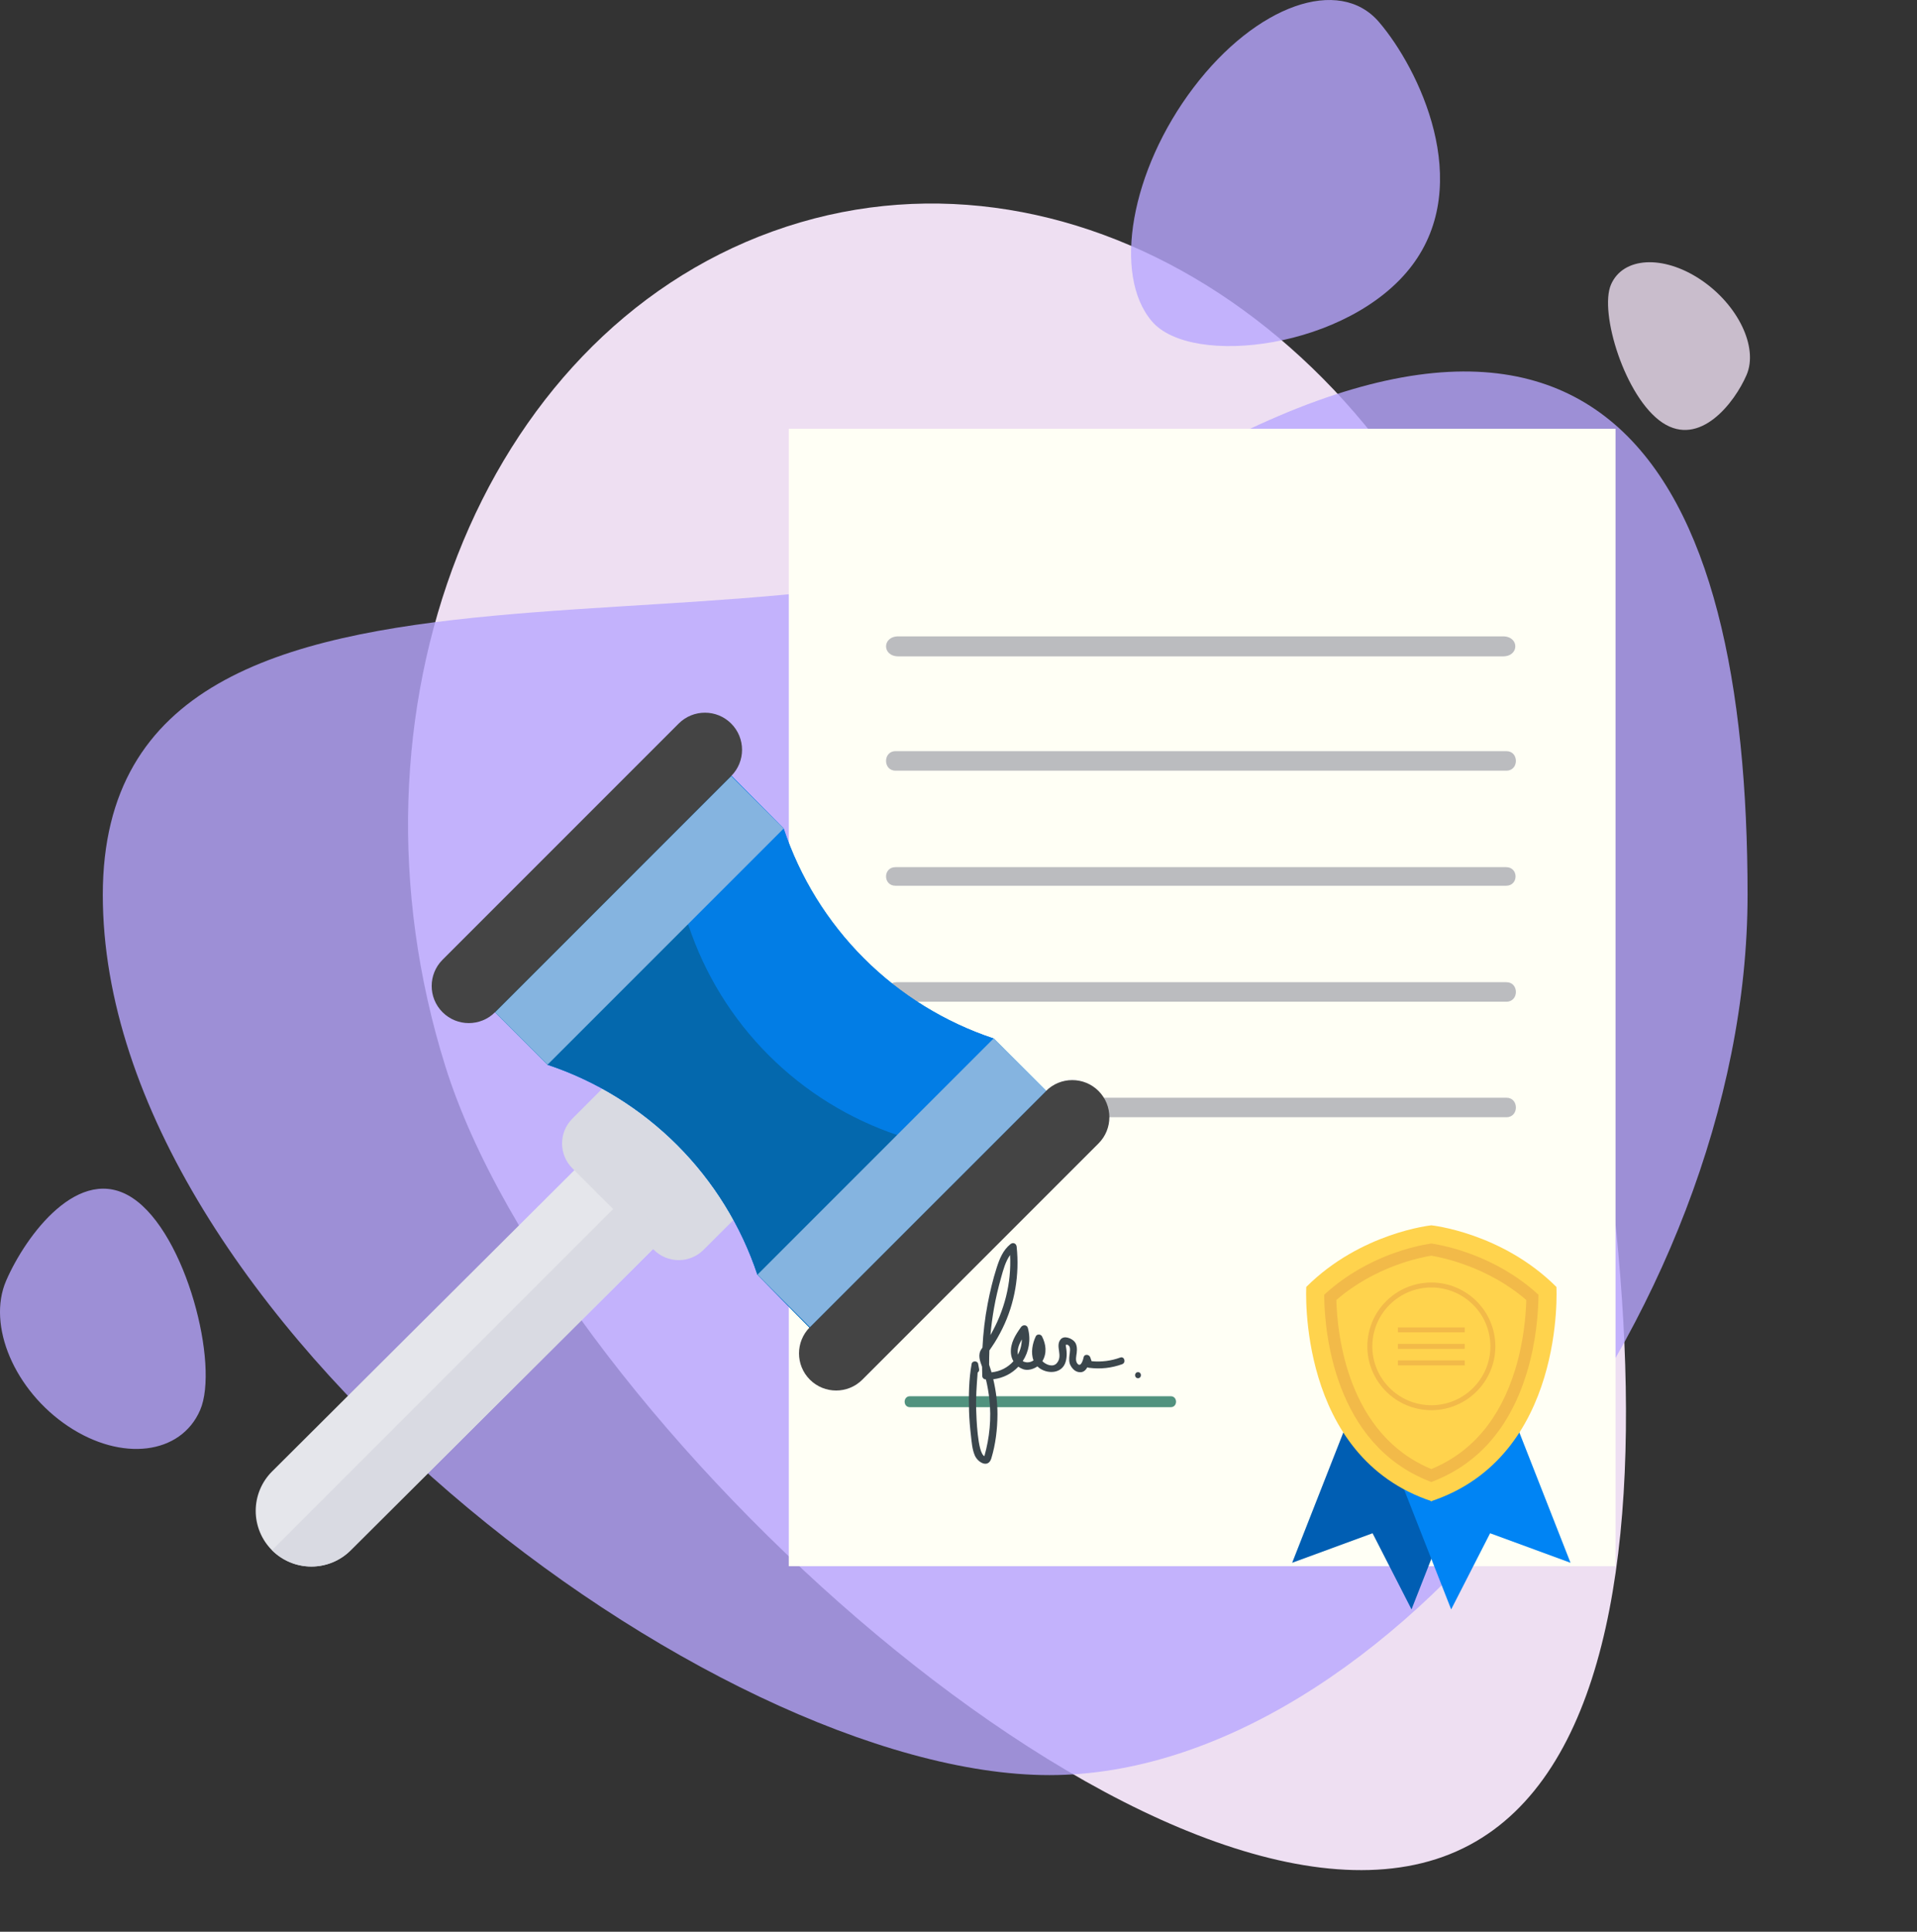 <svg width="134" height="135" viewBox="0 0 134 135" fill="none" xmlns="http://www.w3.org/2000/svg">
<rect x="0" y="0" width="134" height="135" fill="#333333" stroke="none"/>
<g clip-path="url(#clip0_10_420)">
<path d="M31.136 74.536C38.936 99.412 80.43 137.118 100.871 129.759C121.312 122.4 112.956 72.756 105.156 47.88C97.356 23.004 74.462 8.803 54.022 16.167C33.584 23.525 23.336 49.66 31.136 74.536Z" fill="#EEDFF2"/>
<path opacity="0.8" d="M7.186 62.535C7.186 91.94 49.83 124.054 73.355 124.054C96.879 124.054 122.156 91.94 122.156 62.535C122.156 33.13 112.231 13.221 77.491 35.514C56.564 48.945 7.186 33.13 7.186 62.535Z" fill="#B8A6FF"/>
<path opacity="0.8" d="M80.525 22.462C83.306 25.708 94.304 24.349 98.687 18.573C103.069 12.797 99.175 4.791 96.394 1.541C93.614 -1.705 87.81 0.346 83.427 6.122C79.045 11.899 77.745 19.216 80.525 22.462Z" fill="#B8A6FF"/>
<path opacity="0.8" d="M13.989 98.546C15.341 95.423 13.026 86.232 9.283 83.734C5.54 81.236 1.782 86.378 0.43 89.501C-0.922 92.624 1.018 97.178 4.765 99.677C8.504 102.17 12.637 101.664 13.989 98.546Z" fill="#B8A6FF"/>
<path opacity="0.8" d="M112.609 19.89C111.771 21.828 113.59 27.791 116.205 29.537C118.824 31.283 121.249 28.147 122.086 26.204C122.924 24.267 121.484 21.281 118.865 19.535C116.249 17.793 113.447 17.953 112.609 19.89Z" fill="#EEDFF2"/>
<g clip-path="url(#clip1_10_420)">
<path d="M93.728 63.224C91.046 63.018 89.032 60.676 89.238 58.001L90.133 46.38C90.34 43.706 92.689 41.697 95.371 41.903C98.052 42.108 100.067 44.451 99.861 47.126L98.965 58.747C98.759 61.422 96.409 63.43 93.728 63.224ZM95.34 42.324C92.891 42.136 90.745 43.97 90.556 46.412L89.66 58.033C89.472 60.475 91.311 62.615 93.76 62.804C96.209 62.991 98.355 61.157 98.544 58.715L99.439 47.094C99.628 44.651 97.788 42.512 95.34 42.324Z" fill="#F9DD82"/>
<path d="M98.423 48.413C100.245 46.595 100.245 43.649 98.423 41.832C96.6 40.014 93.646 40.014 91.823 41.832C90.001 43.649 90.001 46.595 91.823 48.413C93.646 50.23 96.6 50.23 98.423 48.413Z" fill="#AA7355"/>
<path d="M97.334 46.037C97.841 44.821 97.264 43.425 96.045 42.919C94.825 42.413 93.425 42.989 92.918 44.205C92.411 45.421 92.988 46.817 94.207 47.323C95.427 47.829 96.826 47.253 97.334 46.037Z" fill="#BDB39B"/>
<path d="M96.233 45.207C96.186 45.818 95.651 46.276 95.038 46.228C94.425 46.182 93.966 45.648 94.014 45.036C94.061 44.426 94.596 43.968 95.209 44.016C95.821 44.062 96.281 44.596 96.233 45.207Z" fill="#434244"/>
<path d="M97.294 63.052C99.116 61.235 99.116 58.288 97.294 56.471C95.471 54.654 92.517 54.654 90.694 56.471C88.872 58.288 88.872 61.235 90.694 63.052C92.517 64.869 95.471 64.869 97.294 63.052Z" fill="#AA7355"/>
<path d="M94.355 62.121C95.66 61.922 96.558 60.706 96.359 59.404C96.159 58.102 94.94 57.208 93.634 57.406C92.328 57.605 91.431 58.821 91.63 60.123C91.829 61.425 93.049 62.319 94.355 62.121Z" fill="#BDB39B"/>
<path d="M95.104 59.847C95.057 60.457 94.522 60.915 93.909 60.867C93.296 60.821 92.837 60.287 92.885 59.675C92.932 59.065 93.467 58.607 94.08 58.655C94.692 58.702 95.152 59.235 95.104 59.847Z" fill="#434244"/>
<path d="M112.927 29.967H55.137V109.455H112.927V29.967Z" fill="#FFFFF5"/>
<path d="M62.798 45.87C76.885 45.87 90.974 45.87 105.06 45.87C106.21 45.87 106.21 44.472 105.06 44.472C90.974 44.472 76.885 44.472 62.798 44.472C61.649 44.472 61.649 45.87 62.798 45.87Z" fill="#BBBCBF"/>
<path d="M62.598 53.858C76.832 53.858 91.066 53.858 105.3 53.858C106.183 53.858 106.183 52.495 105.3 52.495C91.066 52.495 76.832 52.495 62.598 52.495C61.715 52.496 61.715 53.858 62.598 53.858Z" fill="#BBBCBF"/>
<path d="M62.597 61.9C76.824 61.9 91.05 61.9 105.277 61.9C106.159 61.9 106.159 60.601 105.277 60.601C91.05 60.601 76.824 60.601 62.597 60.601C61.715 60.601 61.715 61.9 62.597 61.9Z" fill="#BBBCBF"/>
<path d="M62.657 70.005C76.872 70.005 91.087 70.005 105.301 70.005C106.183 70.005 106.183 68.642 105.301 68.642C91.087 68.642 76.872 68.642 62.657 68.642C61.776 68.642 61.776 70.005 62.657 70.005Z" fill="#BBBCBF"/>
<path d="M62.657 78.078C76.872 78.078 91.087 78.078 105.301 78.078C106.183 78.078 106.183 76.715 105.301 76.715C91.087 76.715 76.872 76.715 62.657 76.715C61.776 76.715 61.776 78.078 62.657 78.078Z" fill="#BBBCBF"/>
<path d="M63.607 98.342C69.683 98.342 75.758 98.342 81.834 98.342C82.33 98.342 82.33 97.576 81.834 97.576C75.758 97.576 69.683 97.576 63.607 97.576C63.111 97.576 63.111 98.342 63.607 98.342Z" fill="#51927E"/>
<path d="M78.308 94.873C77.652 95.11 76.991 95.192 76.304 95.128L76.209 94.854C76.137 94.649 75.796 94.605 75.747 94.854C75.732 94.933 75.569 95.63 75.304 95.287C75.149 95.086 75.236 94.771 75.263 94.543C75.293 94.294 75.289 93.978 75.12 93.773C74.924 93.537 74.385 93.298 74.134 93.609C73.745 94.091 74.331 94.745 73.869 95.268C73.599 95.575 73.113 95.378 72.863 95.127C73.193 94.573 73.123 93.946 72.833 93.387C72.751 93.228 72.483 93.221 72.404 93.387C72.168 93.88 72.038 94.547 72.244 95.073C72.024 95.226 71.723 95.259 71.49 95.121C71.914 94.473 72.078 93.65 71.848 92.804C71.785 92.572 71.496 92.566 71.371 92.743C70.983 93.287 70.619 93.856 70.663 94.55C70.676 94.765 70.738 94.96 70.839 95.13C70.461 95.557 69.926 95.845 69.307 95.906C69.297 95.87 69.288 95.834 69.278 95.799C69.236 95.655 69.189 95.514 69.14 95.373C69.14 95.04 69.145 94.707 69.159 94.375C69.211 94.293 69.271 94.21 69.331 94.123C69.612 93.717 69.853 93.285 70.071 92.843C70.941 91.081 71.274 89.07 71.064 87.121C71.039 86.895 70.813 86.801 70.635 86.944C70.106 87.368 69.865 87.981 69.664 88.609C69.401 89.431 69.201 90.273 69.038 91.121C68.844 92.13 68.726 93.153 68.675 94.179C68.655 94.208 68.635 94.236 68.614 94.266C68.33 94.663 68.493 95.098 68.647 95.513C68.649 95.728 68.653 95.943 68.661 96.159C68.665 96.298 68.77 96.395 68.906 96.403C68.91 96.403 68.914 96.403 68.917 96.403C69.028 96.859 69.107 97.323 69.158 97.789C69.307 99.124 69.174 100.476 68.81 101.765C68.319 101.535 68.252 98.957 68.239 98.609C68.203 97.704 68.27 96.814 68.339 95.916C68.41 95.874 68.46 95.792 68.441 95.685L68.372 95.31C68.331 95.085 67.959 95.085 67.919 95.31C67.723 96.389 67.707 97.515 67.737 98.608C67.754 99.181 67.802 99.751 67.869 100.32C67.922 100.781 67.953 101.274 68.136 101.705C68.347 102.208 69.081 102.63 69.296 101.914C69.594 100.926 69.718 99.886 69.724 98.856C69.728 98.027 69.62 97.197 69.43 96.389C70.126 96.309 70.738 95.986 71.183 95.511C71.28 95.582 71.39 95.64 71.51 95.685C71.825 95.8 72.221 95.695 72.518 95.491C72.571 95.543 72.627 95.593 72.693 95.637C73.291 96.039 74.24 95.98 74.484 95.187C74.605 94.79 74.566 94.397 74.493 93.994C74.572 93.952 74.644 93.969 74.712 94.046C74.857 94.16 74.776 94.56 74.757 94.719C74.731 94.95 74.714 95.21 74.831 95.423C74.985 95.704 75.214 95.914 75.551 95.897C75.754 95.886 75.903 95.739 76.008 95.553C76.043 95.572 76.082 95.584 76.128 95.589C76.918 95.692 77.688 95.608 78.437 95.339C78.729 95.234 78.602 94.767 78.308 94.873ZM69.48 91.434C69.608 90.704 69.781 89.984 69.981 89.271C70.132 88.732 70.283 88.163 70.606 87.708C70.705 89.692 70.212 91.597 69.232 93.304C69.288 92.679 69.37 92.055 69.48 91.434ZM71.426 93.602C71.421 93.985 71.326 94.349 71.157 94.67C71.077 94.337 71.229 93.946 71.426 93.602Z" fill="#3B464C"/>
<path d="M79.548 95.894C79.275 95.894 79.275 96.316 79.548 96.316C79.82 96.316 79.82 95.894 79.548 95.894Z" fill="#3B464C"/>
<path d="M97.375 91.258L90.323 109.215L95.944 107.153L98.666 112.473L105.718 94.516L97.375 91.258Z" fill="#005EB3"/>
<path d="M102.729 91.258L109.781 109.215L104.159 107.153L101.438 112.473L94.385 94.516L102.729 91.258Z" fill="#0084F4"/>
<path d="M100.11 104.925C90.641 101.823 91.31 89.937 91.31 89.937C95.12 86.138 100.053 85.632 100.053 85.632C100.053 85.632 104.985 86.138 108.795 89.939C108.795 89.939 109.462 101.823 99.995 104.927H100.11V104.925Z" fill="#FFD34D"/>
<path d="M100.053 103.571L99.897 103.51C93.234 100.889 92.601 93.022 92.564 90.675L92.56 90.483L92.704 90.356C95.624 87.741 99.014 87.059 99.985 86.912L100.049 86.902L100.113 86.912C101.089 87.065 104.498 87.764 107.398 90.356L107.541 90.483L107.538 90.675C107.521 91.707 107.391 93.769 106.712 95.977C105.556 99.736 103.367 102.27 100.206 103.51L100.053 103.571ZM93.411 90.853C93.477 93.256 94.188 100.242 100.053 102.665C102.88 101.502 104.85 99.169 105.907 95.73C106.515 93.75 106.662 91.89 106.69 90.853C104.003 88.529 100.819 87.88 100.046 87.753C99.279 87.877 96.114 88.509 93.411 90.853Z" fill="#F2BA49"/>
<path d="M100.053 98.552C97.585 98.552 95.579 96.551 95.579 94.091C95.579 91.631 97.585 89.629 100.053 89.629C102.52 89.629 104.527 91.631 104.527 94.091C104.527 96.551 102.518 98.552 100.053 98.552ZM100.053 89.976C97.778 89.976 95.926 91.822 95.926 94.091C95.926 96.359 97.778 98.206 100.053 98.206C102.328 98.206 104.18 96.359 104.18 94.091C104.18 91.822 102.328 89.976 100.053 89.976Z" fill="#F2BA49"/>
<path d="M102.388 92.765H97.717V93.112H102.388V92.765Z" fill="#F2BA49"/>
<path d="M102.388 93.918H97.717V94.265H102.388V93.918Z" fill="#F2BA49"/>
<path d="M102.388 95.071H97.717V95.418H102.388V95.071Z" fill="#F2BA49"/>
</g>
<path d="M46.526 86.411L24.516 108.34C24.155 108.701 23.726 108.988 23.254 109.183C22.782 109.379 22.276 109.479 21.765 109.479C21.254 109.479 20.748 109.379 20.276 109.183C19.804 108.988 19.375 108.701 19.014 108.34C18.652 107.978 18.366 107.549 18.17 107.077C17.975 106.605 17.874 106.099 17.874 105.588C17.874 105.077 17.975 104.571 18.17 104.099C18.366 103.627 18.652 103.198 19.014 102.837L41.023 80.908L46.526 86.411Z" fill="#E5E6EB"/>
<path d="M53.601 82.924L49.178 87.346C48.717 87.806 48.093 88.065 47.442 88.065C46.791 88.065 46.166 87.806 45.706 87.346L40.008 81.647C39.547 81.187 39.289 80.562 39.289 79.912C39.289 79.26 39.547 78.636 40.008 78.176L44.43 73.752L53.601 82.924Z" fill="#D9DAE2"/>
<path d="M43.733 83.62L19.015 108.338C19.745 109.067 20.734 109.477 21.766 109.477C22.797 109.477 23.787 109.067 24.516 108.338L46.526 86.41L43.733 83.62Z" fill="#D9DAE2"/>
<path d="M69.451 72.574C66.034 71.436 62.929 69.517 60.383 66.97C57.836 64.424 55.918 61.319 54.779 57.903L50.264 53.34L33.885 70.022L38.272 74.409C41.689 75.548 44.793 77.467 47.34 80.013C49.886 82.56 51.805 85.664 52.944 89.081L57.399 93.607L73.82 76.944L69.451 72.574Z" fill="#027DE5"/>
<path d="M69.451 72.574C66.034 71.436 62.929 69.517 60.383 66.97C57.836 64.424 55.918 61.319 54.779 57.903L50.264 53.34L33.885 70.022L38.272 74.409C41.689 75.548 44.793 77.467 47.34 80.013C49.886 82.56 51.805 85.664 52.944 89.081L57.399 93.607L73.82 76.944L69.451 72.574Z" fill="#027DE5"/>
<path d="M62.803 79.352C59.386 78.213 56.281 76.294 53.734 73.748C51.187 71.201 49.269 68.096 48.13 64.679L43.615 60.118L33.889 70.025L38.272 74.409C41.689 75.548 44.793 77.467 47.34 80.013C49.886 82.56 51.805 85.665 52.944 89.081L57.399 93.607L67.156 83.706L62.803 79.352Z" fill="#0468AD"/>
<path d="M73.118 76.242L56.612 92.749C55.599 93.762 55.599 95.404 56.612 96.417C57.625 97.43 59.267 97.43 60.28 96.417L76.787 79.91C77.799 78.898 77.799 77.255 76.787 76.242C75.774 75.23 74.131 75.23 73.118 76.242Z" fill="#444444"/>
<path d="M69.452 72.575L52.945 89.082L56.613 92.75L73.12 76.243L69.452 72.575Z" fill="#85B4E0"/>
<path d="M51.11 54.234L34.603 70.741L38.271 74.409L54.778 57.903L51.11 54.234Z" fill="#85B4E0"/>
<path d="M47.442 50.566L30.935 67.072C29.922 68.085 29.922 69.727 30.935 70.74C31.948 71.753 33.59 71.753 34.603 70.74L51.11 54.234C52.123 53.221 52.123 51.579 51.11 50.566C50.097 49.553 48.455 49.553 47.442 50.566Z" fill="#444444"/>
</g>
<defs>
<clipPath id="clip0_10_420">
<rect width="133.297" height="135" fill="white"/>
</clipPath>
<clipPath id="clip1_10_420">
<rect width="71.268" height="86.606" fill="white" transform="translate(55.137 29.967)"/>
</clipPath>
</defs>
</svg>
